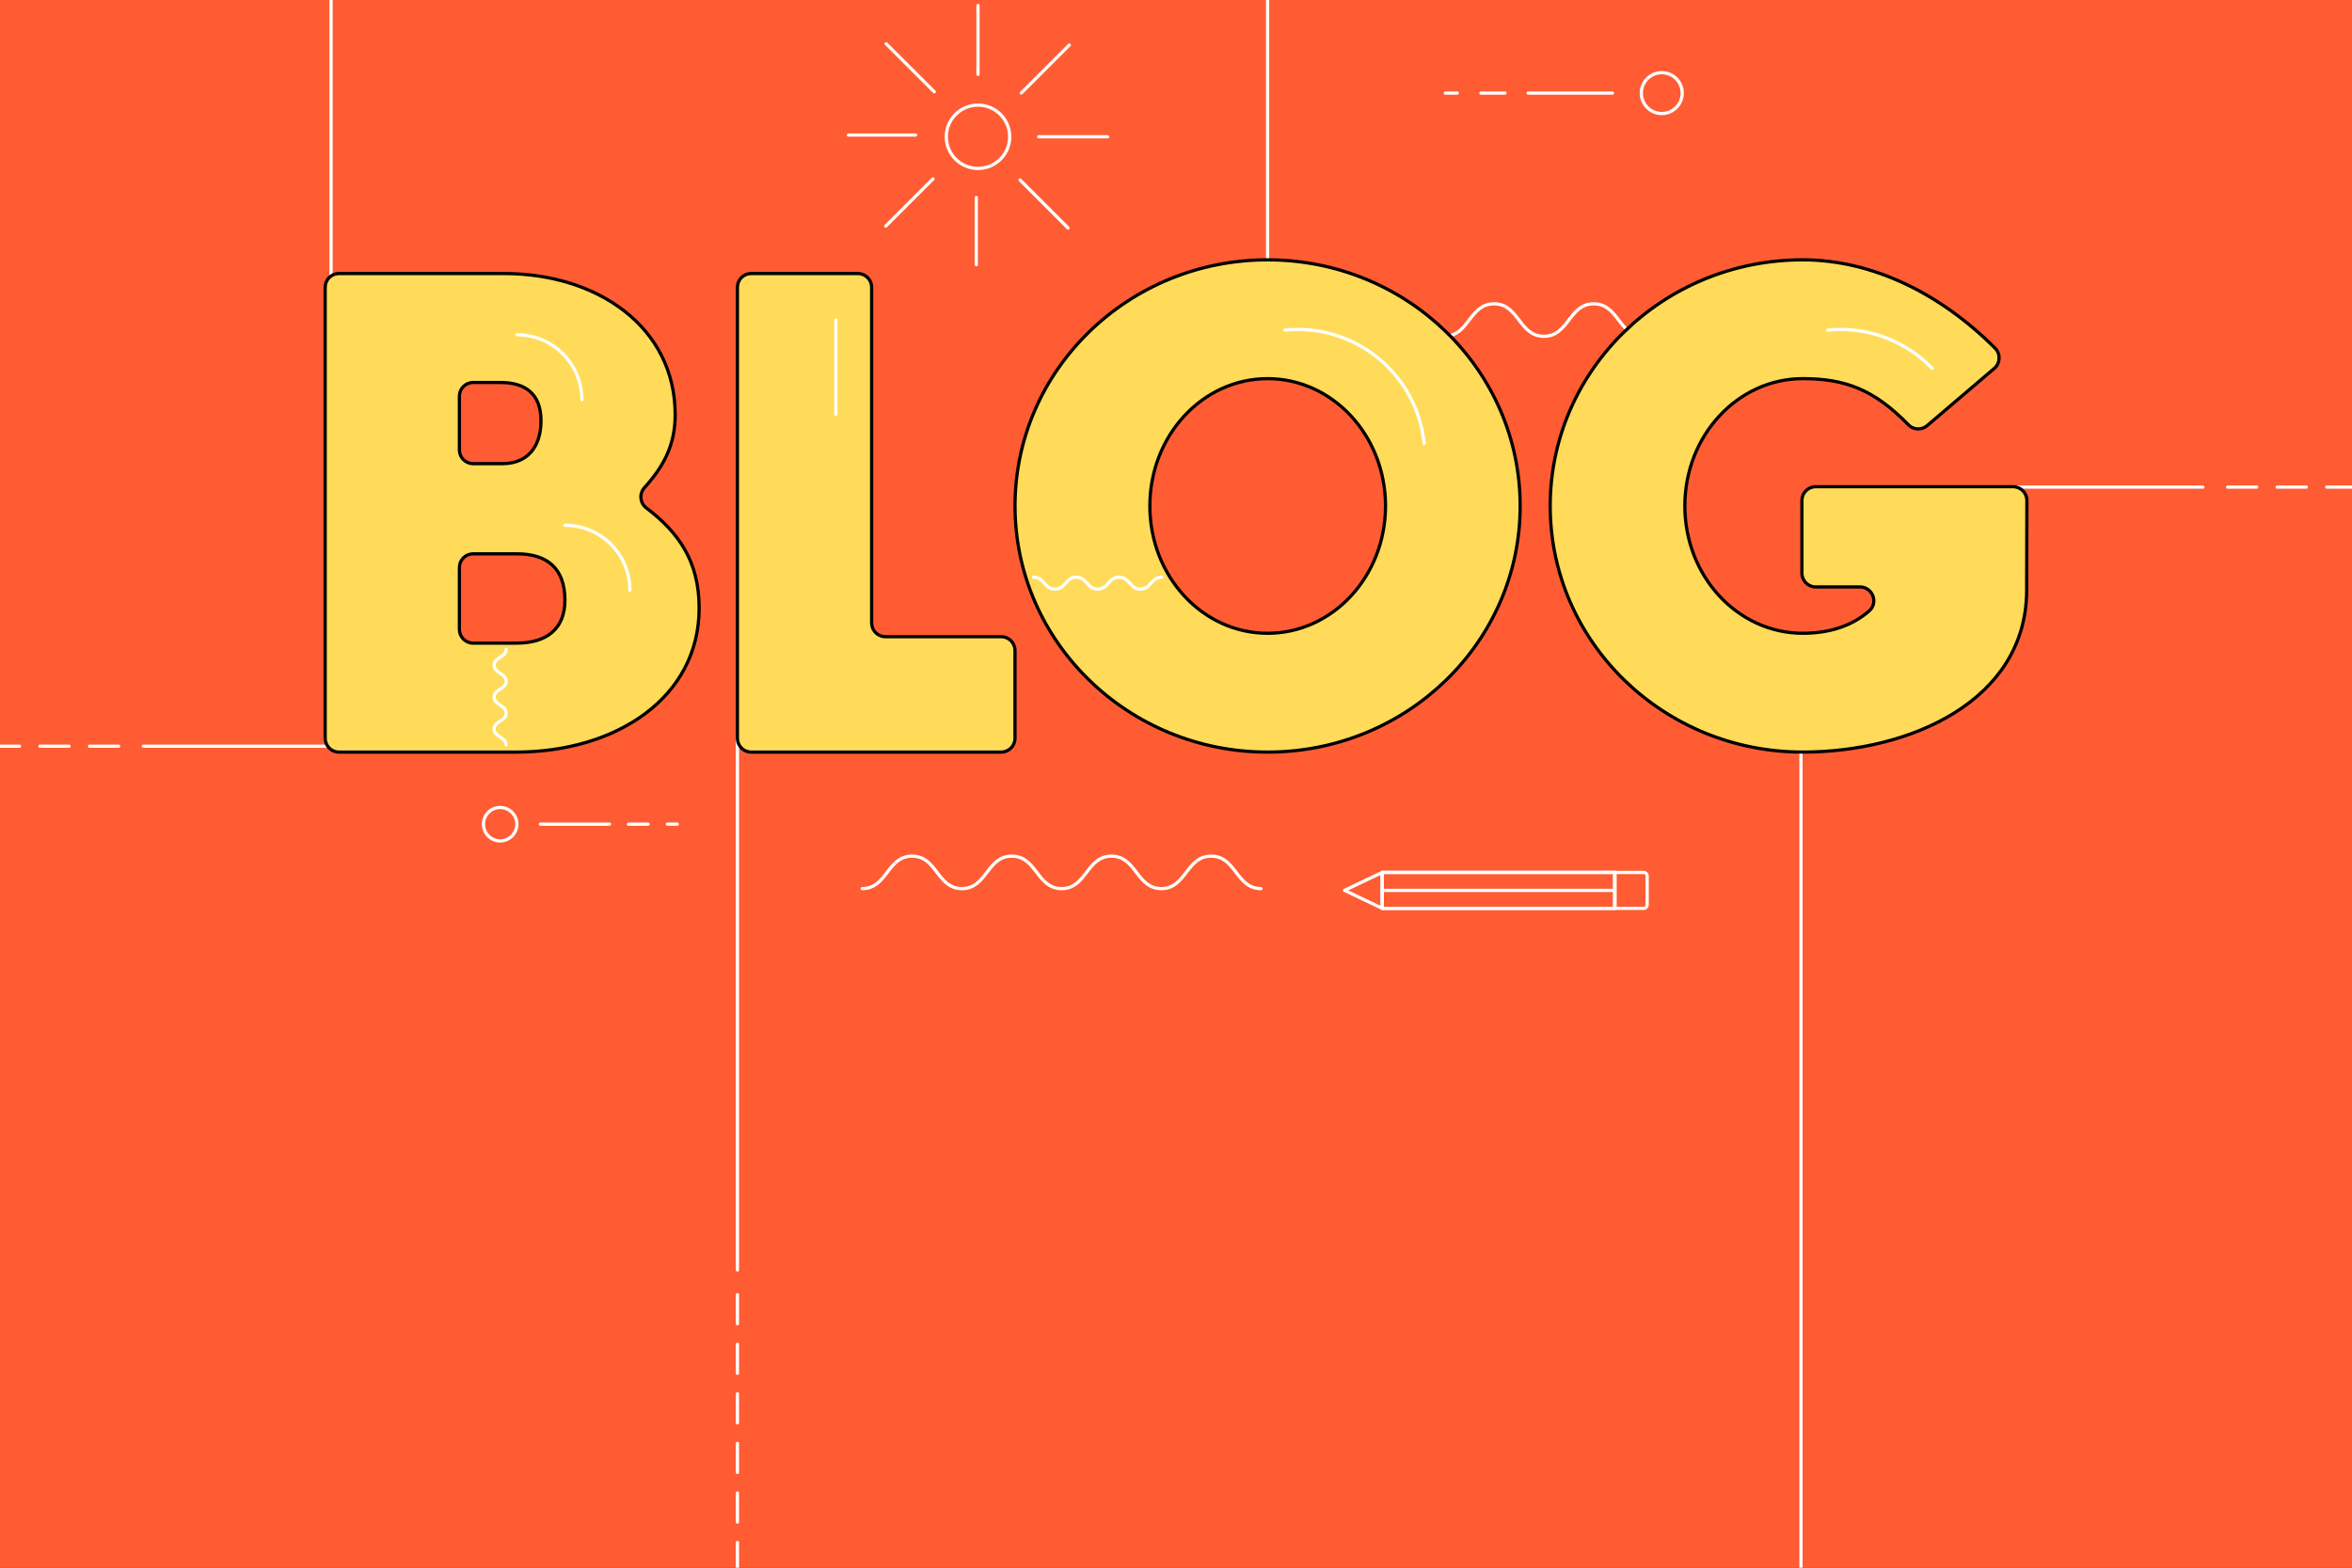 <?xml version="1.0" encoding="UTF-8"?>
<svg overflow="auto" baseProfile="tiny" version="1.2" viewBox="0 0 729 486" xml:space="preserve" xmlns="http://www.w3.org/2000/svg">


	<rect x="0" y="0" width="729" height="486" fill="#333333" stroke="none"/>


	<g fill-rule="evenodd">
		<polyline points="-2.578 -87.526 731.61 -87.526 731.61 487.8 -2.578 487.8 -2.578 -87.526" fill="none"/>
		<rect x="-9.292" y="-6.889" width="748.86" height="499.24" fill="#FF5C33"/>
		
			<line x1="102.61" x2="102.61" y1="-93.687" y2="88.923" fill="none" stroke="#fff" stroke-linecap="round" stroke-linejoin="round" stroke-miterlimit="10"/>
		
			<line x1="392.89" x2="392.89" y1="-92.776" y2="80.55" fill="none" stroke="#fff" stroke-linecap="round" stroke-linejoin="round" stroke-miterlimit="10"/>
		
			<line x1="558.21" x2="558.21" y1="220" y2="492.35" fill="none" stroke="#fff" stroke-linecap="round" stroke-linejoin="round" stroke-miterlimit="10"/>
		
			<line x1="303.13" x2="303.13" y1="1.703" y2="23.055" fill="none" stroke="#fff" stroke-linecap="round" stroke-linejoin="round" stroke-miterlimit="10"/>
		
			<line x1="331.43" x2="316.56" y1="13.953" y2="28.827" fill="none" stroke="#fff" stroke-linecap="round" stroke-linejoin="round" stroke-miterlimit="10"/>
		
			<line x1="343.3" x2="321.95" y1="42.401" y2="42.401" fill="none" stroke="#fff" stroke-linecap="round" stroke-linejoin="round" stroke-miterlimit="10"/>
		
			<line x1="331.04" x2="316.18" y1="70.691" y2="55.817" fill="none" stroke="#fff" stroke-linecap="round" stroke-linejoin="round" stroke-miterlimit="10"/>
		
			<line x1="302.6" x2="302.6" y1="82.041" y2="61.213" fill="none" stroke="#fff" stroke-linecap="round" stroke-linejoin="round" stroke-miterlimit="10"/>
		
			<line x1="274.55" x2="289.19" y1="70.071" y2="55.44" fill="none" stroke="#fff" stroke-linecap="round" stroke-linejoin="round" stroke-miterlimit="10"/>
		
			<line x1="262.96" x2="283.78" y1="41.866" y2="41.866" fill="none" stroke="#fff" stroke-linecap="round" stroke-linejoin="round" stroke-miterlimit="10"/>
		
			<line x1="274.67" x2="289.57" y1="13.564" y2="28.45" fill="none" stroke="#fff" stroke-linecap="round" stroke-linejoin="round" stroke-miterlimit="10"/>
		
			<line x1="104" x2="44.426" y1="231.33" y2="231.33" fill="none" stroke="#fff" stroke-linecap="round" stroke-linejoin="round" stroke-miterlimit="10"/>
		
			<line x1="36.77" x2="27.754" y1="231.33" y2="231.33" fill="none" stroke="#fff" stroke-linecap="round" stroke-linejoin="round" stroke-miterlimit="10"/>
		
			<line x1="21.41" x2="12.381" y1="231.33" y2="231.33" fill="none" stroke="#fff" stroke-linecap="round" stroke-linejoin="round" stroke-miterlimit="10"/>
		
			<line x1="6.038" x2="-11.741" y1="231.33" y2="231.33" fill="none" stroke="#fff" stroke-linecap="round" stroke-linejoin="round" stroke-miterlimit="10"/>
		
			<line x1="228.57" x2="228.57" y1="228.88" y2="393.71" fill="none" stroke="#fff" stroke-linecap="round" stroke-linejoin="round" stroke-miterlimit="10"/>
		
			<line x1="228.57" x2="228.57" y1="462.83" y2="471.86" fill="none" stroke="#fff" stroke-linecap="round" stroke-linejoin="round" stroke-miterlimit="10"/>
		
			<line x1="228.57" x2="228.57" y1="478.2" y2="492.35" fill="none" stroke="#fff" stroke-linecap="round" stroke-linejoin="round" stroke-miterlimit="10"/>
		
			<line x1="228.57" x2="228.57" y1="401.36" y2="410.38" fill="none" stroke="#fff" stroke-linecap="round" stroke-linejoin="round" stroke-miterlimit="10"/>
		
			<line x1="228.57" x2="228.57" y1="416.72" y2="425.75" fill="none" stroke="#fff" stroke-linecap="round" stroke-linejoin="round" stroke-miterlimit="10"/>
		
			<line x1="228.57" x2="228.57" y1="432.1" y2="441.12" fill="none" stroke="#fff" stroke-linecap="round" stroke-linejoin="round" stroke-miterlimit="10"/>
		
			<line x1="228.57" x2="228.57" y1="447.47" y2="456.48" fill="none" stroke="#fff" stroke-linecap="round" stroke-linejoin="round" stroke-miterlimit="10"/>
		
			<path d="m160.21 255.5c0-2.856-2.333-5.177-5.189-5.177s-5.177 2.321-5.177 5.177 2.321 5.189 5.177 5.189 5.189-2.333 5.189-5.189z" fill="none" stroke="#fff" stroke-linecap="round" stroke-linejoin="round" stroke-miterlimit="10"/>
		
			<line x1="167.52" x2="188.92" y1="255.5" y2="255.5" fill="none" stroke="#fff" stroke-linecap="round" stroke-linejoin="round" stroke-miterlimit="10"/>
		
			<line x1="194.76" x2="200.87" y1="255.5" y2="255.5" fill="none" stroke="#fff" stroke-linecap="round" stroke-linejoin="round" stroke-miterlimit="10"/>
		
			<line x1="206.85" x2="209.91" y1="255.5" y2="255.5" fill="none" stroke="#fff" stroke-linecap="round" stroke-linejoin="round" stroke-miterlimit="10"/>
		
			<ellipse cx="303.13" cy="42.401" rx="9.825" ry="9.819" fill="none" stroke="#fff" stroke-linecap="round" stroke-linejoin="round" stroke-miterlimit="10"/>
		
			<path d="m521.4 28.855c0-3.488-2.844-6.331-6.331-6.331-3.5 0-6.343 2.844-6.343 6.331 0 3.5 2.844 6.343 6.343 6.343 3.487 0 6.331-2.843 6.331-6.343z" fill="none" stroke="#fff" stroke-linecap="round" stroke-linejoin="round" stroke-miterlimit="10"/>
		
			<line x1="499.79" x2="473.63" y1="28.855" y2="28.855" fill="none" stroke="#fff" stroke-linecap="round" stroke-linejoin="round" stroke-miterlimit="10"/>
		
			<line x1="466.48" x2="459.01" y1="28.855" y2="28.855" fill="none" stroke="#fff" stroke-linecap="round" stroke-linejoin="round" stroke-miterlimit="10"/>
		
			<line x1="451.69" x2="447.96" y1="28.855" y2="28.855" fill="none" stroke="#fff" stroke-linecap="round" stroke-linejoin="round" stroke-miterlimit="10"/>
		
			<rect x="428.44" y="270.45" width="72.074" height="11.144" fill="none" stroke="#fff" stroke-linecap="round" stroke-linejoin="round" stroke-miterlimit="10"/>
		
			<polygon points="416.73 276.02 428.44 270.45 428.44 281.6" fill="none" stroke="#fff" stroke-linecap="round" stroke-linejoin="round" stroke-miterlimit="10"/>
		
			<rect x="428.44" y="270.45" width="72.074" height="11.144" fill="none" stroke="#fff" stroke-linecap="round" stroke-linejoin="round" stroke-miterlimit="10"/>
		
			<line x1="428.44" x2="500.51" y1="276.03" y2="276.03" fill="none" stroke="#fff" stroke-linecap="round" stroke-linejoin="round" stroke-miterlimit="10"/>
		
			<path d="m509.48 281.6h-8.968v-11.131h8.968c0.583 0 1.057 0.474 1.057 1.057v9.005c1e-3 0.595-0.473 1.069-1.057 1.069z" fill="none" stroke="#fff" stroke-linecap="round" stroke-linejoin="round" stroke-miterlimit="10"/>
		
			<path d="m390.84 275.48c-7.717 0-7.717-10.074-15.445-10.074-7.717 0-7.717 10.074-15.445 10.074-7.717 0-7.717-10.074-15.445-10.074-7.729 0-7.729 10.074-15.445 10.074-7.729 0-7.729-10.074-15.445-10.074-7.729 0-7.729 10.074-15.458 10.074s-7.729-10.074-15.445-10.074c-7.729 0-7.729 10.074-15.458 10.074" fill="none" stroke="#fff" stroke-linecap="round" stroke-linejoin="round" stroke-miterlimit="10"/>
		
			<path d="m540.32 104.26c-7.717 0-7.717-10.074-15.445-10.074-7.717 0-7.717 10.074-15.445 10.074-7.717 0-7.717-10.074-15.445-10.074-7.729 0-7.729 10.074-15.445 10.074-7.729 0-7.729-10.074-15.445-10.074-7.729 0-7.729 10.074-15.458 10.074s-7.729-10.074-15.445-10.074c-7.729 0-7.729 10.074-15.458 10.074" fill="none" stroke="#fff" stroke-linecap="round" stroke-linejoin="round" stroke-miterlimit="10"/>
		
			<line x1="623.22" x2="682.78" y1="151" y2="151" fill="none" stroke="#fff" stroke-linecap="round" stroke-linejoin="round" stroke-miterlimit="10"/>
		
			<line x1="690.45" x2="699.46" y1="151" y2="151" fill="none" stroke="#fff" stroke-linecap="round" stroke-linejoin="round" stroke-miterlimit="10"/>
		
			<line x1="705.81" x2="714.84" y1="151" y2="151" fill="none" stroke="#fff" stroke-linecap="round" stroke-linejoin="round" stroke-miterlimit="10"/>
		
			<line x1="721.18" x2="738.48" y1="151" y2="151" fill="none" stroke="#fff" stroke-linecap="round" stroke-linejoin="round" stroke-miterlimit="10"/>
		
			<path d="m100.79 228.88v-139.82c0-2.358 1.908-4.265 4.265-4.265h51.173c29.007 0 53.044 16.624 53.044 43.784 0 9.552-3.706 16.138-9.527 22.615-1.677 1.859-1.41 4.751 0.583 6.271 9.94 7.559 16.369 16.454 16.369 31.049 0 27.816-25.763 44.647-56.836 44.647h-54.806c-2.357-1e-3 -4.265-1.921-4.265-4.278zm41.597-106.04v16.624c0 2.358 1.908 4.278 4.265 4.278h9.102c7.291 0 11.921-4.703 11.921-13.319 0-8.336-4.824-11.848-12.577-11.848h-8.446c-2.357-1e-3 -4.265 1.907-4.265 4.265zm0 53.117v19.152c0 2.358 1.908 4.265 4.265 4.265h13.477c9.345 0 14.971-4.436 14.971-13.319 0-9.928-5.626-14.364-14.765-14.364h-13.683c-2.357 0-4.265 1.908-4.265 4.266z" fill="#FFDB59" stroke="#000" stroke-linecap="round" stroke-linejoin="round" stroke-miterlimit="10"/>
		
			<path d="m270.16 89.057v104.06c0 2.358 1.908 4.265 4.265 4.265h35.897c2.358 0 4.278 1.92 4.278 4.278v27.221c0 2.358-1.92 4.278-4.278 4.278h-77.494c-2.358 0-4.265-1.92-4.265-4.278v-139.82c0-2.358 1.908-4.265 4.265-4.265h33.054c2.358-1e-3 4.278 1.907 4.278 4.265z" fill="#FFDB59" stroke="#000" stroke-linecap="round" stroke-linejoin="round" stroke-miterlimit="10"/>
		
			<path d="m392.89 80.55c43.25 0 78.284 34.184 78.284 76.303s-35.035 76.303-78.284 76.303c-43.189 0-78.284-34.184-78.284-76.303s35.095-76.303 78.284-76.303zm36.553 76.304c0-21.789-16.357-39.47-36.554-39.47s-36.493 17.681-36.493 39.47 16.296 39.47 36.493 39.47 36.554-17.682 36.554-39.47z" fill="#FFDB59" stroke="#000" stroke-linecap="round" stroke-linejoin="round" stroke-miterlimit="10"/>
		
			<path d="m558.5 177.68v-22.518c0-2.358 1.92-4.278 4.278-4.278h61.174c2.357 0 4.278 1.92 4.278 4.278l-0.073 28.302c-0.377 33.856-36.213 49.69-69.389 49.69-43.25 0-78.284-34.184-78.284-76.303s35.035-76.303 78.284-76.303c21.546 0 42.739 10.475 59.618 27.415 1.75 1.762 1.616 4.654-0.279 6.258l-20.792 17.73c-1.701 1.446-4.253 1.349-5.809-0.267-10.572-10.876-19.541-14.303-32.738-14.303-20.197 0-36.554 17.681-36.554 39.47s16.357 39.47 36.554 39.47c7.984 0 15.129-2.127 20.622-6.963 2.904-2.576 0.972-7.401-2.904-7.401h-13.708c-2.358 1e-3 -4.278-1.919-4.278-4.277z" fill="#FFDB59" stroke="#000" stroke-linecap="round" stroke-linejoin="round" stroke-miterlimit="10"/>
		
			<path d="m180.35 123.91c0-11.119-9.017-20.136-20.136-20.136" fill="none" stroke="#fff" stroke-linecap="round" stroke-linejoin="round" stroke-miterlimit="10"/>
		
			<path d="m441.41 137.47c-2.224-21.631-21.558-37.356-43.177-35.132" fill="none" stroke="#fff" stroke-linecap="round" stroke-linejoin="round" stroke-miterlimit="10"/>
		
			<path d="m598.87 114.2c-8.105-8.409-19.857-13.149-32.385-11.861" fill="none" stroke="#fff" stroke-linecap="round" stroke-linejoin="round" stroke-miterlimit="10"/>
		
			<path d="m195.24 182.97c0-11.119-9.017-20.136-20.136-20.136" fill="none" stroke="#fff" stroke-linecap="round" stroke-linejoin="round" stroke-miterlimit="10"/>
		
			<line x1="259.09" x2="259.09" y1="99.216" y2="128.43" fill="none" stroke="#fff" stroke-linecap="round" stroke-linejoin="round" stroke-miterlimit="10"/>
		
			<path d="m320.36 178.95c3.305 0 3.305 3.682 6.623 3.682 3.305 0 3.305-3.682 6.611-3.682 3.318 0 3.318 3.682 6.623 3.682 3.318 0 3.318-3.682 6.623-3.682 3.318 0 3.318 3.682 6.623 3.682 3.318 0 3.318-3.682 6.635-3.682" fill="none" stroke="#fff" stroke-linecap="round" stroke-linejoin="round" stroke-miterlimit="10"/>
		
			<path d="m156.88 201.29c0 2.467-3.719 2.467-3.719 4.946 0 2.467 3.719 2.467 3.719 4.946 0 2.467-3.719 2.467-3.719 4.934 0 2.479 3.719 2.479 3.719 4.946 0 2.479-3.719 2.479-3.719 4.946 0 2.479 3.719 2.479 3.719 4.946" fill="none" stroke="#fff" stroke-linecap="round" stroke-linejoin="round" stroke-miterlimit="10"/>
		<rect x="-2.578" y="-87.526" width="734.18" height="575.33" fill="none"/>
	</g>



</svg>
